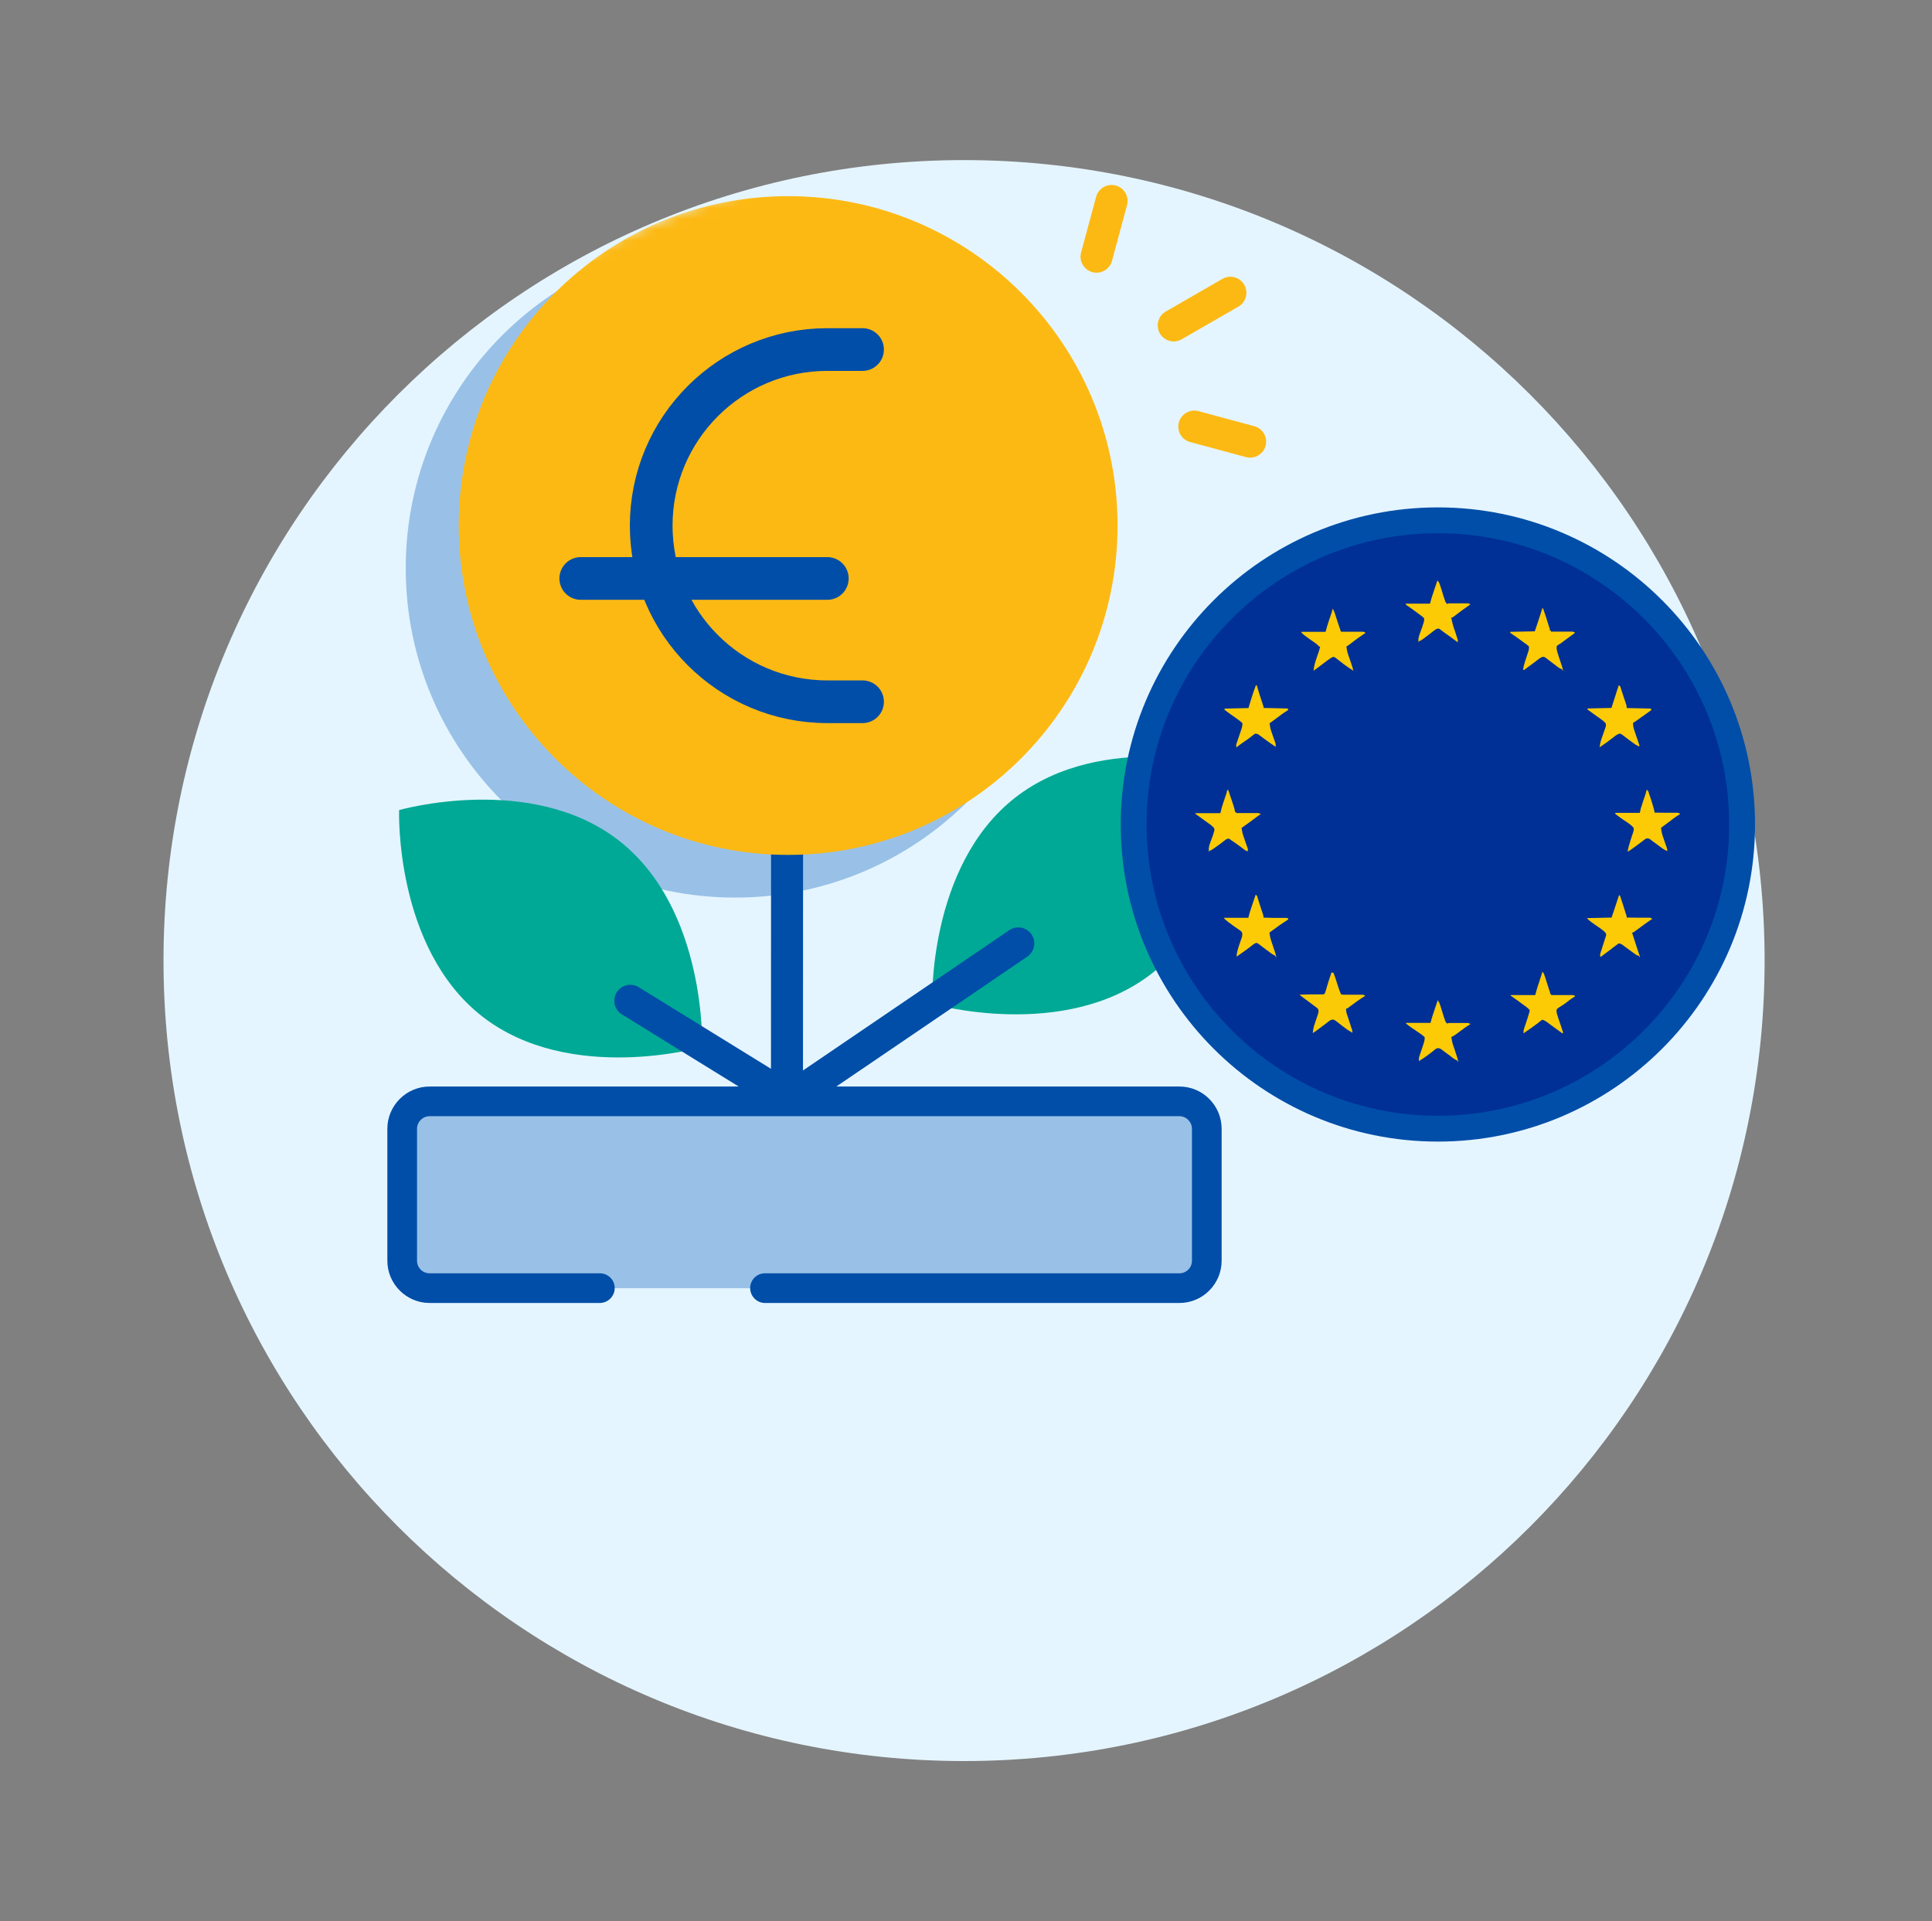 <svg width="181" height="180" viewBox="0 0 181 180" fill="none" xmlns="http://www.w3.org/2000/svg">
<rect x="0" y="0" width="181" height="180" fill="#808080" stroke="none"/>
<path d="M77.508 44.301H54.408" stroke="#004EA8" stroke-width="4" stroke-linecap="round" stroke-linejoin="round"/>
<path d="M103.308 120.701H47.098C45.519 120.701 44.238 121.982 44.238 123.561V144.771C44.238 146.351 45.519 147.631 47.098 147.631H103.308C104.888 147.631 106.168 146.351 106.168 144.771V123.561C106.168 121.982 104.888 120.701 103.308 120.701Z" fill="#99C1E7"/>
<path d="M105.769 119.65C104.999 119.65 104.359 120.27 104.359 121.05V145.07C104.359 145.9 103.679 146.58 102.859 146.58H47.869C47.039 146.58 46.359 145.9 46.359 145.07V121.05C46.359 120.28 45.739 119.65 44.959 119.65C44.179 119.65 43.549 120.27 43.549 121.05V145.07C43.549 147.45 45.479 149.39 47.869 149.39H102.859C105.229 149.39 107.159 147.46 107.159 145.07V121.05C107.159 120.28 106.539 119.65 105.759 119.65H105.769Z" fill="#004EA8"/>
<mask id="mask0_2021_2128" style="mask-type:luminance" maskUnits="userSpaceOnUse" x="0" y="0" width="181" height="180">
<path d="M180.318 0H0.318V180H180.318V0Z" fill="white"/>
</mask>
<g mask="url(#mask0_2021_2128)">
<path d="M90.318 165C131.74 165 165.318 131.421 165.318 90C165.318 48.579 131.74 15 90.318 15C48.897 15 15.318 48.579 15.318 90C15.318 131.421 48.897 165 90.318 165Z" fill="#E5F5FF"/>
</g>
<mask id="mask1_2021_2128" style="mask-type:luminance" maskUnits="userSpaceOnUse" x="15" y="15" width="151" height="150">
<path d="M90.318 165C48.898 165 15.318 131.42 15.318 90C15.318 48.58 48.898 15 90.318 15H165.318V90C165.318 131.42 131.738 165 90.318 165Z" fill="white"/>
</mask>
<g mask="url(#mask1_2021_2128)">
<path d="M68.87 84.099C85.913 84.099 99.73 70.282 99.73 53.239C99.73 36.195 85.913 22.379 68.87 22.379C51.826 22.379 38.01 36.195 38.01 53.239C38.01 70.282 51.826 84.099 68.87 84.099Z" fill="#99C1E7"/>
<path d="M73.739 70.879L73.728 102.379" stroke="#004EA8" stroke-width="3" stroke-miterlimit="10" stroke-linecap="round"/>
<path d="M73.838 80.099C90.882 80.099 104.699 66.282 104.699 49.239C104.699 32.195 90.882 18.379 73.838 18.379C56.795 18.379 42.978 32.195 42.978 49.239C42.978 66.282 56.795 80.099 73.838 80.099Z" fill="#FDB913"/>
<path d="M80.808 65.75H77.508C68.398 65.75 61.008 58.36 61.008 49.25C61.008 40.14 68.398 32.75 77.508 32.75H80.808" stroke="#004EA8" stroke-width="4" stroke-linecap="round" stroke-linejoin="round"/>
<path d="M77.508 54.199H54.408" stroke="#004EA8" stroke-width="4" stroke-linecap="round" stroke-linejoin="round"/>
<path d="M110.389 103.199H41.379C39.988 103.199 38.859 104.327 38.859 105.719V118.179C38.859 119.571 39.988 120.699 41.379 120.699H110.389C111.781 120.699 112.909 119.571 112.909 118.179V105.719C112.909 104.327 111.781 103.199 110.389 103.199Z" fill="#99C1E7"/>
<path d="M107.949 91.18C99.729 97.61 87.329 94.06 87.329 94.06C87.329 94.06 86.879 81.17 95.099 74.74C103.319 68.31 115.719 71.86 115.719 71.86C115.719 71.86 116.169 84.75 107.949 91.18Z" fill="#00A995"/>
<path d="M110.499 101.801H40.249C38.069 101.801 36.289 103.581 36.289 105.761V118.121C36.289 120.301 38.069 122.081 40.249 122.081H56.189C56.949 122.081 57.589 121.461 57.589 120.681C57.589 119.901 56.959 119.301 56.189 119.301H40.249C39.589 119.301 39.069 118.771 39.069 118.121V105.761C39.069 105.111 39.599 104.581 40.249 104.581H110.499C111.139 104.581 111.669 105.121 111.669 105.761V118.121C111.669 118.781 111.139 119.301 110.499 119.301H71.659C70.899 119.301 70.279 119.921 70.279 120.681C70.279 121.441 70.899 122.081 71.659 122.081H110.499C112.679 122.081 114.449 120.301 114.449 118.121V105.761C114.449 103.581 112.679 101.801 110.499 101.801Z" fill="#004EA8"/>
<path d="M95.399 88.391L75.978 101.601" stroke="#004EA8" stroke-width="3" stroke-miterlimit="10" stroke-linecap="round"/>
<path d="M45.159 95.219C53.379 101.649 65.779 98.099 65.779 98.099C65.779 98.099 66.229 85.209 58.009 78.779C49.789 72.349 37.389 75.9 37.389 75.9C37.389 75.9 36.939 88.789 45.159 95.219Z" fill="#00A995"/>
<path d="M59.049 93.769L71.739 101.6" stroke="#004EA8" stroke-width="3" stroke-miterlimit="10" stroke-linecap="round"/>
<path d="M164.209 77.25C164.209 93.54 150.999 106.75 134.709 106.75C118.419 106.75 105.209 93.54 105.209 77.25C105.209 60.96 118.419 47.75 134.709 47.75C150.999 47.75 164.209 60.96 164.209 77.25Z" fill="#003095"/>
<path d="M114.979 74.019H115.069C115.149 74.249 115.219 74.48 115.299 74.71C115.329 74.79 115.349 74.87 115.379 74.939C115.419 75.049 115.459 75.159 115.489 75.279C115.499 75.309 115.509 75.35 115.529 75.379C115.609 75.62 115.669 75.85 115.719 76.09H115.809V76.18C115.809 76.18 115.859 76.18 115.889 76.18C116.169 76.18 116.449 76.18 116.729 76.18C116.829 76.18 116.939 76.18 117.039 76.18C117.189 76.18 117.339 76.18 117.489 76.18C117.539 76.18 117.579 76.18 117.629 76.18H117.759C117.759 76.18 117.839 76.18 117.879 76.18C117.945 76.186 118.025 76.219 118.119 76.279C118.119 76.279 118.049 76.329 118.009 76.35C117.809 76.48 117.619 76.62 117.429 76.769C117.059 77.04 116.699 77.309 116.319 77.57C116.349 77.84 116.399 78.079 116.489 78.34C116.519 78.419 116.539 78.49 116.569 78.57C116.609 78.689 116.649 78.809 116.689 78.919C116.729 79.029 116.769 79.15 116.809 79.26C116.819 79.299 116.829 79.329 116.849 79.37C116.909 79.54 116.939 79.65 116.879 79.829V79.74C116.879 79.74 116.829 79.74 116.799 79.73C116.649 79.68 116.559 79.6 116.439 79.499C116.069 79.21 115.689 78.95 115.299 78.689C115.245 78.656 115.205 78.623 115.179 78.59C115.029 78.57 114.958 78.59 114.828 78.669C114.788 78.71 114.739 78.74 114.689 78.779C114.419 78.999 114.139 79.2 113.849 79.4C113.809 79.43 113.769 79.46 113.729 79.49C113.689 79.519 113.649 79.54 113.609 79.57C113.579 79.59 113.539 79.62 113.509 79.639C113.449 79.673 113.388 79.689 113.328 79.689C113.328 79.689 113.299 79.779 113.279 79.829C113.129 79.389 113.479 78.74 113.619 78.309C113.649 78.219 113.679 78.129 113.699 78.049C113.719 77.999 113.729 77.95 113.749 77.889C113.779 77.76 113.789 77.7 113.729 77.57C113.549 77.359 113.329 77.21 113.109 77.059C113.039 77.01 112.959 76.95 112.889 76.9C112.849 76.87 112.819 76.85 112.779 76.82C112.609 76.7 112.439 76.579 112.269 76.45C112.239 76.43 112.209 76.409 112.179 76.389C112.109 76.34 112.039 76.29 111.979 76.24V76.189H114.328C114.375 76.01 114.422 75.826 114.469 75.639C114.509 75.519 114.538 75.409 114.578 75.29C114.578 75.26 114.599 75.23 114.609 75.2C114.639 75.109 114.669 75.019 114.699 74.93C114.729 74.84 114.759 74.749 114.789 74.65C114.819 74.57 114.849 74.48 114.879 74.4C114.919 74.279 114.949 74.15 114.969 74.029L114.979 74.019Z" fill="#FCCB06"/>
<path d="M151.67 83.891H151.76C151.85 84.171 151.94 84.451 152.04 84.731C152.07 84.831 152.1 84.921 152.13 85.021C152.17 85.161 152.22 85.291 152.26 85.431C152.27 85.471 152.29 85.521 152.3 85.561C152.31 85.601 152.33 85.641 152.34 85.681C152.35 85.721 152.36 85.751 152.38 85.791C152.393 85.851 152.4 85.911 152.4 85.971C152.4 85.971 152.44 85.971 152.48 85.971C152.77 85.971 153.06 85.971 153.35 85.981C153.46 85.981 153.57 85.981 153.68 85.981C153.84 85.981 153.99 85.981 154.15 85.981C154.2 85.981 154.25 85.981 154.3 85.981C154.35 85.981 154.39 85.981 154.44 85.981C154.48 85.981 154.52 85.981 154.56 85.981C154.626 85.987 154.706 86.024 154.8 86.091C154.8 86.091 154.75 86.121 154.72 86.141C154.46 86.311 154.2 86.501 153.95 86.681C153.87 86.741 153.8 86.791 153.72 86.851C153.59 86.941 153.47 87.041 153.34 87.131C153.3 87.161 153.25 87.201 153.2 87.231C153.16 87.261 153.12 87.291 153.08 87.321C153.02 87.361 152.96 87.381 152.9 87.381C153 87.681 153.1 87.981 153.19 88.281C153.22 88.381 153.26 88.481 153.29 88.591C153.34 88.741 153.39 88.881 153.43 89.031C153.443 89.077 153.46 89.124 153.48 89.171C153.5 89.217 153.513 89.261 153.52 89.301C153.52 89.301 153.54 89.371 153.56 89.411C153.59 89.491 153.61 89.571 153.64 89.651H153.55V89.561C153.55 89.561 153.5 89.551 153.47 89.541C153.36 89.511 153.3 89.471 153.21 89.411C153.18 89.391 153.15 89.371 153.12 89.341C153.09 89.321 153.05 89.291 153.02 89.271C152.99 89.251 152.95 89.221 152.92 89.201C152.73 89.071 152.55 88.931 152.36 88.791C152.32 88.761 152.29 88.731 152.25 88.711C152.18 88.661 152.11 88.601 152.04 88.551C151.92 88.457 151.79 88.404 151.65 88.391C151.65 88.391 151.58 88.441 151.54 88.471C151.52 88.491 151.49 88.501 151.47 88.521C151.38 88.581 151.3 88.651 151.21 88.711C151.15 88.761 151.08 88.811 151.02 88.861C150.99 88.891 150.95 88.911 150.92 88.941C150.72 89.091 150.52 89.231 150.33 89.381C150.29 89.411 150.25 89.441 150.21 89.471C150.12 89.541 150.03 89.601 149.94 89.671C149.89 89.521 149.9 89.441 149.94 89.291C149.95 89.251 149.96 89.211 149.98 89.171C149.99 89.131 150.01 89.091 150.02 89.051C150.05 88.961 150.08 88.881 150.1 88.791C150.14 88.651 150.19 88.521 150.23 88.381C150.27 88.251 150.32 88.121 150.36 87.981C150.37 87.941 150.39 87.901 150.4 87.861C150.41 87.821 150.42 87.781 150.44 87.741C150.453 87.707 150.463 87.674 150.47 87.641C150.49 87.521 150.45 87.461 150.39 87.361C150.1 87.081 149.76 86.871 149.43 86.641C148.976 86.327 148.726 86.121 148.68 86.021C149.44 86.001 150.2 85.991 150.98 85.971C151.07 85.701 151.16 85.441 151.25 85.171C151.39 84.751 151.53 84.321 151.67 83.901V83.891Z" fill="#FCCB06"/>
<path d="M154.298 74.02C154.428 74.09 154.438 74.18 154.478 74.31C154.488 74.35 154.498 74.38 154.508 74.42C154.518 74.46 154.528 74.49 154.548 74.53C154.578 74.61 154.598 74.68 154.628 74.76C154.668 74.88 154.708 74.99 154.738 75.11C154.758 75.18 154.788 75.26 154.808 75.33C154.818 75.36 154.828 75.4 154.838 75.43C154.918 75.67 154.968 75.9 155.018 76.14C155.018 76.14 155.045 76.14 155.098 76.14C155.388 76.14 155.678 76.14 155.968 76.15C156.078 76.15 156.188 76.15 156.298 76.15C156.458 76.15 156.608 76.15 156.768 76.15C156.818 76.15 156.868 76.15 156.918 76.15C156.968 76.15 157.008 76.15 157.058 76.15C157.098 76.15 157.138 76.15 157.178 76.15C157.245 76.157 157.325 76.194 157.418 76.26C157.418 76.26 157.378 76.28 157.338 76.31C156.978 76.53 156.648 76.78 156.318 77.04C156.088 77.22 155.858 77.39 155.618 77.56C155.638 77.85 155.698 78.11 155.788 78.38C155.798 78.42 155.808 78.45 155.828 78.49C155.868 78.61 155.908 78.72 155.948 78.84C155.998 78.99 156.048 79.15 156.108 79.3C156.118 79.34 156.128 79.37 156.148 79.41C156.202 79.577 156.212 79.71 156.178 79.81V79.72C156.178 79.72 156.128 79.7 156.078 79.69C155.928 79.62 155.798 79.53 155.658 79.43C155.628 79.41 155.608 79.39 155.578 79.37C155.408 79.25 155.248 79.13 155.078 79C155.038 78.97 155.008 78.95 154.968 78.92C154.898 78.87 154.828 78.81 154.748 78.76C154.718 78.74 154.678 78.71 154.648 78.68C154.618 78.66 154.588 78.64 154.558 78.61C154.438 78.55 154.368 78.55 154.238 78.56C154.178 78.587 154.122 78.624 154.068 78.67C154.068 78.67 154.018 78.71 153.968 78.74C153.938 78.77 153.898 78.79 153.868 78.82C153.798 78.87 153.718 78.93 153.648 78.98C153.608 79.007 153.572 79.037 153.538 79.07C153.348 79.21 153.158 79.35 152.958 79.49C152.918 79.52 152.888 79.54 152.848 79.57C152.818 79.59 152.778 79.62 152.748 79.64C152.718 79.66 152.688 79.68 152.658 79.7C152.612 79.734 152.555 79.767 152.488 79.8C152.528 79.49 152.608 79.19 152.708 78.9C152.721 78.867 152.731 78.83 152.738 78.79C152.788 78.64 152.838 78.5 152.878 78.35C152.918 78.24 152.948 78.14 152.988 78.03C152.988 78.03 152.998 77.997 153.018 77.93C153.058 77.81 153.068 77.69 153.048 77.57C152.798 77.24 152.368 77.01 152.028 76.77C151.648 76.504 151.415 76.33 151.328 76.25V76.16H153.628C153.658 76.02 153.688 75.89 153.718 75.75C153.758 75.63 153.798 75.51 153.838 75.38C153.838 75.38 153.848 75.347 153.868 75.28C153.898 75.18 153.938 75.07 153.968 74.97C154.008 74.87 154.038 74.76 154.078 74.66C154.098 74.6 154.118 74.53 154.138 74.47C154.188 74.31 154.238 74.16 154.268 73.99L154.298 74.02Z" fill="#FCCB06"/>
<path d="M117.648 83.84C117.708 83.874 117.752 83.917 117.778 83.97C117.805 84.024 117.815 84.06 117.808 84.08C117.808 84.08 117.838 84.16 117.848 84.2C117.858 84.24 117.878 84.29 117.888 84.33C117.898 84.37 117.918 84.42 117.928 84.46C117.958 84.55 117.988 84.65 118.018 84.74C118.068 84.88 118.108 85.02 118.158 85.17C118.188 85.26 118.218 85.35 118.248 85.44C118.258 85.48 118.278 85.53 118.288 85.57C118.298 85.61 118.308 85.65 118.328 85.69C118.338 85.73 118.348 85.76 118.358 85.8C118.372 85.86 118.378 85.92 118.378 85.98C118.378 85.98 118.428 85.98 118.458 85.98C118.738 85.98 119.018 85.99 119.298 86C119.398 86 119.508 86 119.608 86C119.758 86 119.908 86 120.058 86C120.108 86 120.148 86 120.198 86C120.245 86 120.288 86 120.328 86C120.328 86 120.408 86 120.448 86C120.515 86 120.595 86.017 120.688 86.05V86.14C120.608 86.2 120.518 86.27 120.428 86.32C120.368 86.36 120.318 86.39 120.258 86.43C120.228 86.45 120.198 86.47 120.168 86.49C120.028 86.59 119.888 86.68 119.748 86.78C119.718 86.8 119.698 86.82 119.668 86.84C119.418 87.02 119.168 87.2 118.928 87.38C118.958 87.65 119.008 87.9 119.098 88.16C119.108 88.2 119.118 88.24 119.138 88.28C119.178 88.4 119.218 88.52 119.258 88.64C119.298 88.76 119.338 88.88 119.378 89C119.398 89.07 119.428 89.15 119.448 89.22C119.498 89.37 119.548 89.53 119.578 89.68C119.548 89.66 119.518 89.65 119.488 89.63V89.54C119.488 89.54 119.418 89.52 119.388 89.5C119.268 89.45 119.178 89.39 119.068 89.31C119.028 89.28 118.998 89.26 118.958 89.23C118.918 89.2 118.888 89.17 118.848 89.14C118.768 89.08 118.688 89.02 118.608 88.97C118.468 88.86 118.328 88.76 118.188 88.65C118.128 88.61 118.078 88.56 118.018 88.52C117.988 88.5 117.968 88.48 117.938 88.46C117.885 88.42 117.815 88.38 117.728 88.34C117.508 88.38 117.338 88.55 117.168 88.68C116.898 88.89 116.618 89.09 116.338 89.29C116.308 89.31 116.268 89.34 116.238 89.36C116.108 89.45 115.978 89.54 115.848 89.63C115.868 89.15 116.038 88.72 116.188 88.27C116.228 88.17 116.258 88.06 116.298 87.96C116.308 87.93 116.318 87.9 116.328 87.87C116.398 87.67 116.408 87.53 116.348 87.33C116.282 87.257 116.202 87.19 116.108 87.13C116.108 87.13 116.058 87.1 116.038 87.08C115.988 87.04 115.928 87.01 115.878 86.97C115.738 86.88 115.608 86.78 115.468 86.68C115.438 86.66 115.418 86.64 115.388 86.62C114.948 86.307 114.702 86.097 114.648 85.99H116.948C116.995 85.824 117.042 85.654 117.088 85.48C117.128 85.34 117.178 85.2 117.218 85.07C117.228 85.03 117.238 85 117.258 84.96C117.298 84.85 117.338 84.73 117.368 84.62C117.398 84.54 117.418 84.46 117.448 84.39C117.508 84.2 117.578 84.01 117.638 83.82L117.648 83.84Z" fill="#FCCB06"/>
<path d="M144.478 57.01H144.568C144.658 57.29 144.748 57.57 144.848 57.85C144.878 57.95 144.908 58.04 144.938 58.14C144.978 58.28 145.028 58.41 145.068 58.55C145.078 58.59 145.098 58.64 145.108 58.68C145.118 58.72 145.138 58.76 145.148 58.8C145.158 58.84 145.168 58.87 145.188 58.91C145.202 58.97 145.208 59.03 145.208 59.09H145.298V59.18C145.298 59.18 145.348 59.18 145.378 59.18C145.648 59.18 145.928 59.18 146.198 59.18C146.298 59.18 146.398 59.18 146.508 59.18C146.658 59.18 146.798 59.18 146.948 59.18C146.998 59.18 147.038 59.18 147.088 59.18H147.218C147.258 59.18 147.295 59.18 147.328 59.18C147.362 59.18 147.442 59.213 147.568 59.28C147.568 59.28 147.518 59.32 147.488 59.34C147.198 59.55 146.908 59.76 146.618 59.98C146.578 60.01 146.548 60.03 146.508 60.06C146.438 60.11 146.368 60.17 146.298 60.22C146.232 60.273 146.158 60.32 146.078 60.36C146.078 60.36 146.008 60.4 145.978 60.43C145.948 60.45 145.918 60.47 145.888 60.48C145.798 60.61 145.828 60.72 145.848 60.87C145.878 61.04 145.928 61.2 145.988 61.37C146.002 61.403 146.012 61.44 146.018 61.48C146.058 61.59 146.088 61.7 146.128 61.81C146.168 61.92 146.198 62.03 146.238 62.14C146.258 62.21 146.278 62.28 146.308 62.34C146.358 62.5 146.408 62.66 146.438 62.83C146.408 62.81 146.378 62.8 146.348 62.78V62.69C146.348 62.69 146.308 62.69 146.268 62.68C146.148 62.64 146.078 62.59 145.978 62.52C145.938 62.49 145.908 62.47 145.868 62.44C145.828 62.41 145.788 62.38 145.758 62.35C145.678 62.29 145.598 62.23 145.518 62.17C145.408 62.09 145.298 62 145.188 61.92C145.098 61.85 145.018 61.79 144.928 61.72C144.928 61.72 144.902 61.7 144.848 61.66C144.738 61.58 144.668 61.53 144.528 61.54C144.398 61.58 144.328 61.62 144.218 61.7C144.178 61.73 144.148 61.75 144.108 61.78C144.068 61.81 144.038 61.84 143.998 61.87C143.958 61.9 143.918 61.93 143.878 61.96C143.798 62.02 143.718 62.08 143.638 62.14C143.528 62.23 143.408 62.31 143.298 62.39C143.128 62.52 142.958 62.65 142.778 62.78C142.748 62.76 142.718 62.75 142.688 62.73C142.758 62.29 142.908 61.87 143.048 61.45C143.078 61.36 143.108 61.26 143.138 61.17C143.158 61.11 143.178 61.06 143.198 61C143.238 60.85 143.258 60.73 143.238 60.57C143.148 60.48 143.068 60.41 142.968 60.34C142.968 60.34 142.938 60.32 142.878 60.28C142.778 60.21 142.688 60.14 142.588 60.07C142.518 60.02 142.438 59.96 142.368 59.91C142.115 59.723 141.858 59.543 141.598 59.37C141.558 59.343 141.522 59.316 141.488 59.29V59.2C142.248 59.18 143.008 59.17 143.788 59.15C143.875 58.883 143.965 58.616 144.058 58.35C144.088 58.27 144.118 58.19 144.138 58.1C144.258 57.74 144.378 57.39 144.478 57.03V57.01Z" fill="#FCCB06"/>
<path d="M124.799 57.01C124.909 57.11 124.959 57.19 125.009 57.34C125.019 57.38 125.039 57.41 125.049 57.45C125.059 57.49 125.079 57.53 125.089 57.57C125.102 57.61 125.115 57.653 125.129 57.7C125.169 57.83 125.219 57.97 125.259 58.1C125.289 58.19 125.319 58.28 125.349 58.37C125.429 58.6 125.499 58.82 125.579 59.05C125.599 59.1 125.609 59.14 125.629 59.19C125.659 59.19 125.679 59.19 125.709 59.19C125.989 59.19 126.269 59.19 126.549 59.19C126.649 59.19 126.759 59.19 126.859 59.19C127.009 59.19 127.159 59.19 127.309 59.19C127.359 59.19 127.399 59.19 127.449 59.19H127.579C127.579 59.19 127.659 59.19 127.699 59.19C127.765 59.196 127.845 59.23 127.939 59.29C127.939 59.29 127.889 59.32 127.869 59.34C127.449 59.62 127.029 59.91 126.629 60.23C126.469 60.36 126.309 60.47 126.139 60.58C126.169 60.85 126.219 61.09 126.309 61.35C126.319 61.39 126.329 61.42 126.349 61.46L126.469 61.81C126.509 61.93 126.549 62.04 126.589 62.16C126.609 62.23 126.639 62.31 126.659 62.38C126.709 62.53 126.759 62.68 126.789 62.84C126.489 62.66 126.199 62.46 125.919 62.25C125.889 62.23 125.859 62.2 125.829 62.18C125.679 62.07 125.539 61.96 125.389 61.84C125.369 61.82 125.339 61.8 125.309 61.78C125.239 61.73 125.179 61.67 125.109 61.62C125.035 61.566 124.962 61.543 124.889 61.55C124.709 61.62 124.559 61.73 124.399 61.85C124.369 61.87 124.329 61.9 124.299 61.92C124.039 62.11 123.779 62.31 123.519 62.51C123.369 62.62 123.219 62.73 123.069 62.84C123.089 62.39 123.229 62 123.369 61.58C123.409 61.47 123.439 61.37 123.479 61.26C123.499 61.19 123.519 61.13 123.549 61.06C123.599 60.9 123.649 60.74 123.679 60.58H123.589C123.539 60.53 123.479 60.47 123.429 60.42C123.299 60.29 123.139 60.19 122.989 60.09C122.729 59.91 122.479 59.73 122.229 59.54C122.179 59.5 122.139 59.47 122.089 59.43C122.015 59.37 121.949 59.293 121.889 59.2H124.189C124.235 59.033 124.282 58.863 124.329 58.69C124.369 58.57 124.399 58.45 124.439 58.34C124.439 58.31 124.459 58.28 124.469 58.25C124.509 58.12 124.549 57.99 124.599 57.87C124.629 57.78 124.659 57.68 124.689 57.59C124.709 57.53 124.729 57.48 124.749 57.42C124.789 57.29 124.819 57.17 124.839 57.04L124.799 57.01Z" fill="#FCCB06"/>
<path d="M134.66 54.391C134.77 54.491 134.82 54.571 134.87 54.711C134.883 54.744 134.897 54.781 134.91 54.821C134.91 54.821 134.93 54.901 134.95 54.941C134.96 54.981 134.98 55.021 134.99 55.061C135.03 55.191 135.07 55.321 135.11 55.451C135.15 55.581 135.19 55.711 135.23 55.841C135.26 55.921 135.28 56.001 135.31 56.081C135.323 56.114 135.337 56.151 135.35 56.191C135.35 56.191 135.36 56.241 135.38 56.291C135.4 56.357 135.44 56.431 135.5 56.511C135.56 56.591 135.627 56.597 135.7 56.531C135.7 56.531 135.78 56.531 135.83 56.531H135.97C136.017 56.531 136.063 56.531 136.11 56.531C136.26 56.531 136.41 56.531 136.56 56.531C136.71 56.531 136.86 56.531 137.01 56.531C137.1 56.531 137.2 56.531 137.29 56.531C137.33 56.531 137.37 56.531 137.42 56.531C137.46 56.531 137.49 56.531 137.53 56.531C137.597 56.537 137.673 56.571 137.76 56.631C137.76 56.631 137.69 56.681 137.65 56.701C137.137 57.054 136.633 57.424 136.14 57.811C136.08 57.851 136.02 57.871 135.96 57.871C136.01 58.171 136.09 58.461 136.18 58.761C136.2 58.841 136.23 58.921 136.26 58.991C136.3 59.111 136.34 59.231 136.38 59.351C136.42 59.471 136.46 59.591 136.49 59.701C136.5 59.741 136.51 59.771 136.53 59.811C136.583 59.977 136.593 60.097 136.56 60.171C136.56 60.171 136.47 60.101 136.42 60.071C136.08 59.811 135.74 59.561 135.39 59.321C135.21 59.201 135.05 59.071 134.88 58.931C134.76 58.871 134.69 58.901 134.57 58.931C134.503 58.971 134.44 59.014 134.38 59.061C134.38 59.061 134.31 59.111 134.27 59.141C134.23 59.171 134.2 59.201 134.16 59.231C134.08 59.291 134 59.351 133.93 59.411C133.89 59.437 133.85 59.467 133.81 59.501C133.65 59.621 133.49 59.741 133.33 59.861C133.33 59.861 133.303 59.881 133.25 59.921C133.13 60.007 133.033 60.051 132.96 60.051C132.96 60.051 132.93 60.141 132.91 60.191C132.78 59.791 133.1 59.181 133.23 58.791C133.26 58.691 133.29 58.591 133.32 58.501C133.33 58.471 133.34 58.441 133.35 58.411C133.4 58.251 133.44 58.111 133.42 57.941C133.38 57.881 133.327 57.827 133.26 57.781C133.26 57.781 133.19 57.731 133.16 57.701C132.99 57.571 132.82 57.441 132.65 57.321C132.58 57.271 132.5 57.221 132.43 57.161C132.33 57.091 132.24 57.021 132.14 56.951C132.07 56.901 132 56.851 131.92 56.801C131.88 56.771 131.84 56.741 131.8 56.721C131.74 56.674 131.697 56.621 131.67 56.561H133.97C134.017 56.394 134.063 56.224 134.11 56.051C134.15 55.911 134.2 55.771 134.24 55.641C134.25 55.601 134.26 55.571 134.28 55.531C134.32 55.421 134.36 55.301 134.39 55.191C134.42 55.111 134.44 55.031 134.47 54.961C134.53 54.771 134.6 54.581 134.66 54.391Z" fill="#FCCB06"/>
<path d="M151.669 64.209C151.729 64.243 151.772 64.283 151.799 64.329C151.826 64.376 151.836 64.409 151.829 64.429C151.829 64.429 151.859 64.509 151.869 64.549C151.879 64.589 151.899 64.629 151.909 64.679C151.919 64.719 151.939 64.769 151.949 64.809C151.979 64.899 152.009 64.989 152.039 65.079C152.089 65.219 152.129 65.359 152.179 65.499C152.209 65.589 152.239 65.669 152.269 65.759C152.279 65.799 152.299 65.839 152.309 65.889C152.319 65.929 152.329 65.969 152.349 66.009C152.359 66.039 152.369 66.079 152.379 66.109C152.392 66.169 152.399 66.246 152.399 66.339C153.146 66.353 153.899 66.369 154.659 66.389C154.659 66.389 154.689 66.479 154.709 66.529C154.659 66.559 154.619 66.599 154.569 66.629C154.169 66.909 153.759 67.199 153.359 67.489C153.329 67.509 153.289 67.539 153.259 67.559C153.229 67.579 153.199 67.599 153.169 67.619C153.122 67.653 153.066 67.686 152.999 67.719C152.979 67.999 153.039 68.219 153.129 68.479C153.139 68.519 153.159 68.559 153.169 68.599C153.209 68.729 153.259 68.859 153.299 68.979C153.329 69.069 153.359 69.149 153.389 69.239C153.459 69.449 153.529 69.669 153.599 69.879C153.599 69.879 153.569 69.896 153.509 69.929C153.279 69.809 153.069 69.669 152.869 69.509C152.809 69.469 152.749 69.419 152.689 69.379C152.589 69.309 152.499 69.239 152.399 69.159C152.299 69.089 152.209 69.009 152.109 68.939C152.079 68.919 152.049 68.889 152.019 68.869C151.939 68.809 151.859 68.759 151.759 68.729C151.519 68.789 151.349 68.919 151.159 69.079C151.109 69.119 151.059 69.159 150.999 69.199C150.999 69.199 150.972 69.219 150.919 69.259C150.769 69.379 150.619 69.489 150.469 69.599C150.469 69.599 150.439 69.619 150.379 69.659C150.209 69.779 150.039 69.899 149.859 70.019C149.889 69.749 149.939 69.509 150.029 69.249C150.059 69.169 150.079 69.099 150.109 69.019C150.149 68.899 150.189 68.779 150.229 68.669C150.269 68.559 150.309 68.439 150.349 68.329C150.359 68.289 150.369 68.259 150.389 68.219C150.449 68.049 150.479 67.939 150.419 67.759C150.269 67.589 150.089 67.449 149.899 67.319C149.839 67.279 149.789 67.239 149.729 67.199C149.699 67.179 149.669 67.159 149.639 67.139C149.449 67.009 149.269 66.869 149.089 66.739C149.019 66.689 148.949 66.639 148.869 66.579C148.819 66.539 148.759 66.499 148.709 66.469C148.729 66.439 148.739 66.409 148.759 66.379C149.489 66.359 150.219 66.349 150.969 66.329C151.089 65.969 151.206 65.606 151.319 65.239C151.339 65.169 151.359 65.099 151.389 65.029C151.399 64.999 151.409 64.959 151.419 64.919C151.499 64.679 151.579 64.439 151.659 64.199L151.669 64.209Z" fill="#FCCB06"/>
<path d="M117.649 64.211H117.739C117.739 64.211 117.759 64.291 117.779 64.341C117.919 64.841 118.089 65.341 118.249 65.831C118.269 65.881 118.289 65.931 118.299 65.991C118.312 66.038 118.329 66.084 118.349 66.131C118.369 66.178 118.379 66.244 118.379 66.331C119.126 66.344 119.879 66.361 120.639 66.381C120.639 66.381 120.669 66.471 120.689 66.521C120.659 66.541 120.629 66.551 120.609 66.571C120.239 66.801 119.889 67.061 119.539 67.331C119.339 67.481 119.139 67.621 118.939 67.771C118.969 68.041 119.019 68.281 119.109 68.541C119.139 68.621 119.159 68.691 119.189 68.771C119.229 68.891 119.269 69.011 119.309 69.121C119.349 69.231 119.389 69.351 119.429 69.461C119.439 69.501 119.449 69.531 119.469 69.571C119.522 69.738 119.532 69.871 119.499 69.971C119.389 69.891 119.279 69.811 119.159 69.731C119.119 69.711 119.089 69.681 119.049 69.661C118.849 69.521 118.659 69.381 118.469 69.241C118.429 69.211 118.389 69.181 118.349 69.151C118.269 69.091 118.199 69.041 118.119 68.981C118.089 68.951 118.049 68.931 118.009 68.901C117.979 68.881 117.949 68.851 117.919 68.831C117.809 68.761 117.719 68.741 117.599 68.731C117.512 68.784 117.426 68.848 117.339 68.921C117.049 69.161 116.739 69.371 116.429 69.581C116.229 69.721 116.029 69.861 115.849 70.021C115.799 69.881 115.799 69.791 115.849 69.651C115.859 69.611 115.869 69.581 115.889 69.541C115.899 69.501 115.919 69.461 115.929 69.421C115.939 69.381 115.959 69.341 115.969 69.301C116.009 69.171 116.059 69.041 116.099 68.921C116.139 68.791 116.189 68.661 116.229 68.541C116.259 68.461 116.279 68.381 116.309 68.301C116.369 68.128 116.399 67.951 116.399 67.771C116.346 67.704 116.279 67.641 116.199 67.581C116.199 67.581 116.109 67.511 116.059 67.471C115.809 67.281 115.549 67.111 115.299 66.931C115.089 66.791 114.899 66.631 114.699 66.481C114.719 66.451 114.729 66.421 114.749 66.391C115.479 66.371 116.209 66.361 116.959 66.341C117.052 66.034 117.146 65.731 117.239 65.431C117.369 65.021 117.499 64.621 117.649 64.221V64.211Z" fill="#FCCB06"/>
<path d="M134.659 93.71C134.769 93.81 134.819 93.89 134.869 94.03C134.882 94.063 134.895 94.1 134.909 94.14C134.909 94.14 134.929 94.22 134.949 94.26C134.959 94.3 134.979 94.34 134.989 94.38C135.029 94.51 135.069 94.64 135.109 94.77C135.149 94.9 135.189 95.03 135.229 95.16C135.259 95.24 135.279 95.32 135.309 95.4C135.322 95.433 135.335 95.47 135.349 95.51C135.349 95.51 135.359 95.56 135.379 95.61C135.399 95.677 135.439 95.75 135.499 95.83C135.559 95.91 135.626 95.917 135.699 95.85C135.699 95.85 135.779 95.85 135.829 95.85H135.969C136.015 95.85 136.062 95.85 136.109 95.85C136.259 95.85 136.409 95.85 136.559 95.85C136.709 95.85 136.859 95.85 137.009 95.85C137.099 95.85 137.199 95.85 137.289 95.85C137.329 95.85 137.369 95.85 137.419 95.85C137.459 95.85 137.489 95.85 137.529 95.85C137.595 95.857 137.672 95.89 137.759 95.95C137.759 95.95 137.699 95.98 137.679 96C137.399 96.17 137.139 96.35 136.889 96.55C136.859 96.57 136.829 96.6 136.789 96.62C136.759 96.64 136.729 96.67 136.699 96.69C136.299 96.997 136.055 97.15 135.969 97.15C135.999 97.42 136.049 97.67 136.139 97.93C136.149 97.97 136.159 98.01 136.179 98.05C136.219 98.17 136.259 98.29 136.299 98.41C136.339 98.53 136.379 98.65 136.419 98.77C136.439 98.84 136.469 98.92 136.489 98.99C136.539 99.14 136.589 99.3 136.619 99.45H136.529V99.36C136.529 99.36 136.459 99.34 136.429 99.32C136.299 99.26 136.199 99.2 136.089 99.11C136.049 99.08 135.999 99.05 135.959 99.01C135.939 98.99 135.909 98.97 135.889 98.95C135.719 98.82 135.539 98.7 135.369 98.57C135.335 98.543 135.299 98.517 135.259 98.49C135.259 98.49 135.189 98.44 135.159 98.41C135.129 98.39 135.099 98.37 135.069 98.34C134.962 98.26 134.842 98.213 134.709 98.2C134.559 98.24 134.489 98.28 134.369 98.39C134.149 98.58 133.909 98.75 133.679 98.92C133.639 98.95 133.609 98.97 133.569 99C133.399 99.12 133.229 99.24 133.049 99.34C133.049 99.34 133.019 99.37 132.959 99.43C132.879 99.2 132.959 99.03 133.029 98.8C133.039 98.76 133.049 98.72 133.069 98.69C133.109 98.57 133.149 98.45 133.189 98.33C133.229 98.21 133.269 98.09 133.309 97.97C133.329 97.89 133.359 97.82 133.379 97.75C133.439 97.56 133.489 97.39 133.469 97.18C133.402 97.107 133.322 97.037 133.229 96.97C133.229 96.97 133.179 96.93 133.149 96.91C133.059 96.84 132.969 96.78 132.869 96.72C132.835 96.693 132.799 96.667 132.759 96.64C132.609 96.53 132.449 96.43 132.299 96.33C132.099 96.19 131.899 96.05 131.719 95.89V95.84H134.019C134.065 95.673 134.112 95.503 134.159 95.33C134.199 95.19 134.249 95.05 134.289 94.92C134.299 94.88 134.309 94.85 134.329 94.81C134.369 94.7 134.409 94.58 134.439 94.47C134.469 94.39 134.489 94.31 134.519 94.24C134.579 94.05 134.649 93.86 134.709 93.67L134.659 93.71Z" fill="#FCCB06"/>
<path d="M144.479 91.029C144.589 91.129 144.639 91.21 144.689 91.359C144.699 91.4 144.709 91.439 144.729 91.469C144.743 91.51 144.756 91.549 144.769 91.59C144.783 91.629 144.796 91.673 144.809 91.719C144.839 91.809 144.859 91.9 144.889 91.98C144.929 92.12 144.969 92.249 145.019 92.379C145.049 92.46 145.069 92.549 145.099 92.639C145.109 92.68 145.129 92.719 145.139 92.76C145.149 92.799 145.159 92.829 145.179 92.87C145.189 92.9 145.199 92.939 145.209 92.969C145.223 93.023 145.229 93.079 145.229 93.139H145.319V93.23C145.319 93.23 145.369 93.23 145.399 93.23C145.669 93.23 145.949 93.23 146.219 93.23C146.319 93.23 146.419 93.23 146.529 93.23C146.679 93.23 146.819 93.23 146.969 93.23C147.019 93.23 147.059 93.23 147.109 93.23H147.239C147.279 93.23 147.316 93.23 147.349 93.23C147.416 93.236 147.496 93.269 147.589 93.329C147.589 93.329 147.539 93.359 147.499 93.389C147.239 93.549 146.999 93.719 146.759 93.919C146.649 94.01 146.539 94.079 146.419 94.159C146.379 94.18 146.349 94.21 146.309 94.23C146.239 94.279 146.169 94.32 146.089 94.37C146.059 94.389 146.019 94.409 145.989 94.439C145.989 94.439 145.959 94.46 145.899 94.499C145.789 94.629 145.819 94.74 145.839 94.9C145.879 95.049 145.919 95.189 145.969 95.329C145.979 95.37 145.999 95.409 146.009 95.45C146.049 95.579 146.099 95.71 146.139 95.829C146.179 95.96 146.229 96.09 146.269 96.219C146.299 96.299 146.319 96.379 146.349 96.46C146.379 96.549 146.409 96.65 146.439 96.74L146.389 96.829C146.309 96.769 146.219 96.71 146.139 96.65C146.069 96.6 145.989 96.54 145.919 96.49C145.719 96.35 145.529 96.21 145.329 96.059C145.289 96.029 145.259 96.01 145.219 95.98C145.149 95.93 145.079 95.879 145.009 95.82C144.856 95.7 144.689 95.606 144.509 95.54C144.429 95.579 144.349 95.633 144.269 95.7C144.269 95.7 144.169 95.779 144.129 95.82C144.099 95.84 144.079 95.859 144.049 95.879C143.879 96.01 143.699 96.139 143.529 96.26C143.489 96.29 143.459 96.309 143.419 96.34C143.269 96.45 143.119 96.549 142.969 96.65C142.889 96.703 142.819 96.76 142.759 96.82C142.689 96.609 142.759 96.45 142.829 96.24C142.839 96.2 142.849 96.159 142.869 96.12C142.909 95.999 142.949 95.879 142.989 95.76C143.029 95.639 143.069 95.519 143.109 95.4C143.129 95.32 143.159 95.249 143.179 95.169C143.239 94.996 143.286 94.823 143.319 94.65C143.159 94.46 142.959 94.309 142.759 94.169C142.729 94.15 142.699 94.12 142.659 94.1C142.479 93.969 142.299 93.829 142.119 93.7C142.079 93.669 142.039 93.65 141.999 93.62C141.929 93.57 141.849 93.51 141.779 93.46C141.749 93.439 141.709 93.409 141.679 93.389C141.649 93.37 141.619 93.35 141.589 93.329C141.569 93.309 141.549 93.299 141.529 93.279V93.23H143.829C143.876 93.063 143.923 92.893 143.969 92.719C144.009 92.579 144.059 92.439 144.099 92.299C144.109 92.26 144.119 92.23 144.139 92.189C144.179 92.07 144.219 91.96 144.249 91.84C144.279 91.76 144.299 91.68 144.329 91.6C144.389 91.409 144.459 91.21 144.519 91.019L144.479 91.029Z" fill="#FCCB06"/>
<path d="M124.799 91.12C124.799 91.12 124.889 91.15 124.939 91.17C124.989 91.29 125.029 91.4 125.069 91.53C125.082 91.563 125.096 91.6 125.109 91.64C125.149 91.76 125.179 91.87 125.219 91.99C125.259 92.11 125.289 92.22 125.329 92.33C125.349 92.4 125.379 92.47 125.399 92.54C125.469 92.75 125.539 92.95 125.629 93.15C125.739 93.2 125.799 93.2 125.919 93.2C125.959 93.2 125.999 93.2 126.039 93.2C126.079 93.2 126.129 93.2 126.169 93.2C126.259 93.2 126.359 93.2 126.449 93.2C126.599 93.2 126.749 93.2 126.889 93.2C127.029 93.2 127.169 93.2 127.319 93.2C127.359 93.2 127.409 93.2 127.449 93.2C127.489 93.2 127.529 93.2 127.569 93.2C127.609 93.2 127.639 93.2 127.679 93.2C127.739 93.207 127.816 93.24 127.909 93.3C127.909 93.3 127.859 93.33 127.829 93.35C127.359 93.64 126.909 93.97 126.469 94.3C126.439 94.33 126.399 94.35 126.369 94.38C126.339 94.4 126.309 94.43 126.279 94.45C126.226 94.483 126.169 94.5 126.109 94.5C126.099 94.72 126.139 94.89 126.209 95.1C126.219 95.13 126.229 95.16 126.239 95.19C126.269 95.29 126.299 95.38 126.339 95.48C126.359 95.54 126.379 95.61 126.399 95.67C126.409 95.7 126.419 95.73 126.429 95.76C126.479 95.91 126.529 96.05 126.569 96.2C126.582 96.246 126.599 96.293 126.619 96.34C126.619 96.34 126.649 96.42 126.659 96.46C126.669 96.49 126.679 96.53 126.689 96.56C126.702 96.62 126.692 96.697 126.659 96.79L126.609 96.7C126.529 96.66 126.459 96.61 126.379 96.57C126.219 96.48 126.079 96.37 125.929 96.25C125.899 96.23 125.869 96.2 125.829 96.18C125.679 96.07 125.529 95.95 125.379 95.83C125.329 95.79 125.289 95.76 125.239 95.72C125.199 95.69 125.159 95.65 125.109 95.62C124.949 95.53 124.889 95.51 124.709 95.55C124.559 95.63 124.429 95.73 124.299 95.84C124.259 95.87 124.219 95.9 124.179 95.93C124.099 95.99 124.019 96.05 123.939 96.11C123.799 96.22 123.649 96.33 123.499 96.44C123.439 96.49 123.369 96.54 123.309 96.58C123.162 96.686 123.056 96.757 122.989 96.79C123.009 96.51 123.059 96.26 123.149 95.99C123.169 95.92 123.199 95.85 123.219 95.78C123.259 95.67 123.289 95.56 123.329 95.45C123.369 95.34 123.399 95.23 123.439 95.13C123.439 95.13 123.449 95.097 123.469 95.03C123.529 94.85 123.559 94.72 123.489 94.54C123.442 94.48 123.382 94.427 123.309 94.38C123.309 94.38 123.229 94.32 123.189 94.29C123.139 94.25 123.079 94.21 123.029 94.17C122.959 94.12 122.889 94.06 122.819 94.01C122.669 93.9 122.519 93.79 122.369 93.68C122.299 93.63 122.229 93.58 122.159 93.52C122.119 93.49 122.089 93.47 122.049 93.44C122.019 93.42 121.979 93.39 121.949 93.36C121.919 93.34 121.889 93.32 121.859 93.29C121.859 93.29 121.836 93.273 121.789 93.24V93.19C121.789 93.19 121.839 93.19 121.869 93.19C122.159 93.19 122.439 93.18 122.729 93.17C122.839 93.17 122.939 93.17 123.049 93.17C123.199 93.17 123.359 93.17 123.509 93.17C123.559 93.17 123.609 93.17 123.659 93.17C123.699 93.17 123.749 93.17 123.789 93.17C123.829 93.17 123.869 93.17 123.909 93.17C123.949 93.17 124.012 93.153 124.099 93.12C124.139 93.01 124.179 92.89 124.219 92.78C124.229 92.75 124.239 92.71 124.249 92.67C124.279 92.56 124.319 92.45 124.349 92.33C124.379 92.22 124.419 92.11 124.449 92C124.469 91.93 124.489 91.86 124.519 91.79C124.589 91.56 124.669 91.32 124.749 91.09L124.799 91.12Z" fill="#FBCA06"/>
<path d="M163.84 81.809H163.89V82.179H163.84V81.809Z" fill="#000002"/>
<path d="M163.84 72.32H163.89V72.6H163.84V72.32Z" fill="#000002"/>
<path d="M163.609 83.15H163.659V83.38H163.609V83.15Z" fill="#000002"/>
<path d="M163.979 80.981H164.029V81.21H163.979V80.981Z" fill="#000002"/>
<path d="M163.979 73.289H164.029V73.519H163.979V73.289Z" fill="#000002"/>
<path d="M111.059 59.371C111.059 59.371 111.109 59.391 111.149 59.421C111.149 59.421 111.119 59.438 111.059 59.471V59.381V59.371Z" fill="#000002"/>
<path d="M134.709 105.75C150.449 105.75 163.209 92.99 163.209 77.25C163.209 61.51 150.449 48.75 134.709 48.75C118.969 48.75 106.209 61.51 106.209 77.25C106.209 92.99 118.969 105.75 134.709 105.75Z" stroke="#004EA8" stroke-width="2.42" stroke-miterlimit="10"/>
</g>
<path d="M109.959 30.49L115.269 27.43" stroke="#FDB913" stroke-width="3" stroke-linecap="round" stroke-linejoin="round"/>
<path d="M102.729 24.05L104.139 18.83" stroke="#FDB913" stroke-width="3" stroke-linecap="round" stroke-linejoin="round"/>
<path d="M117.119 41.379L111.889 39.969" stroke="#FDB913" stroke-width="3" stroke-linecap="round" stroke-linejoin="round"/>
</svg>
